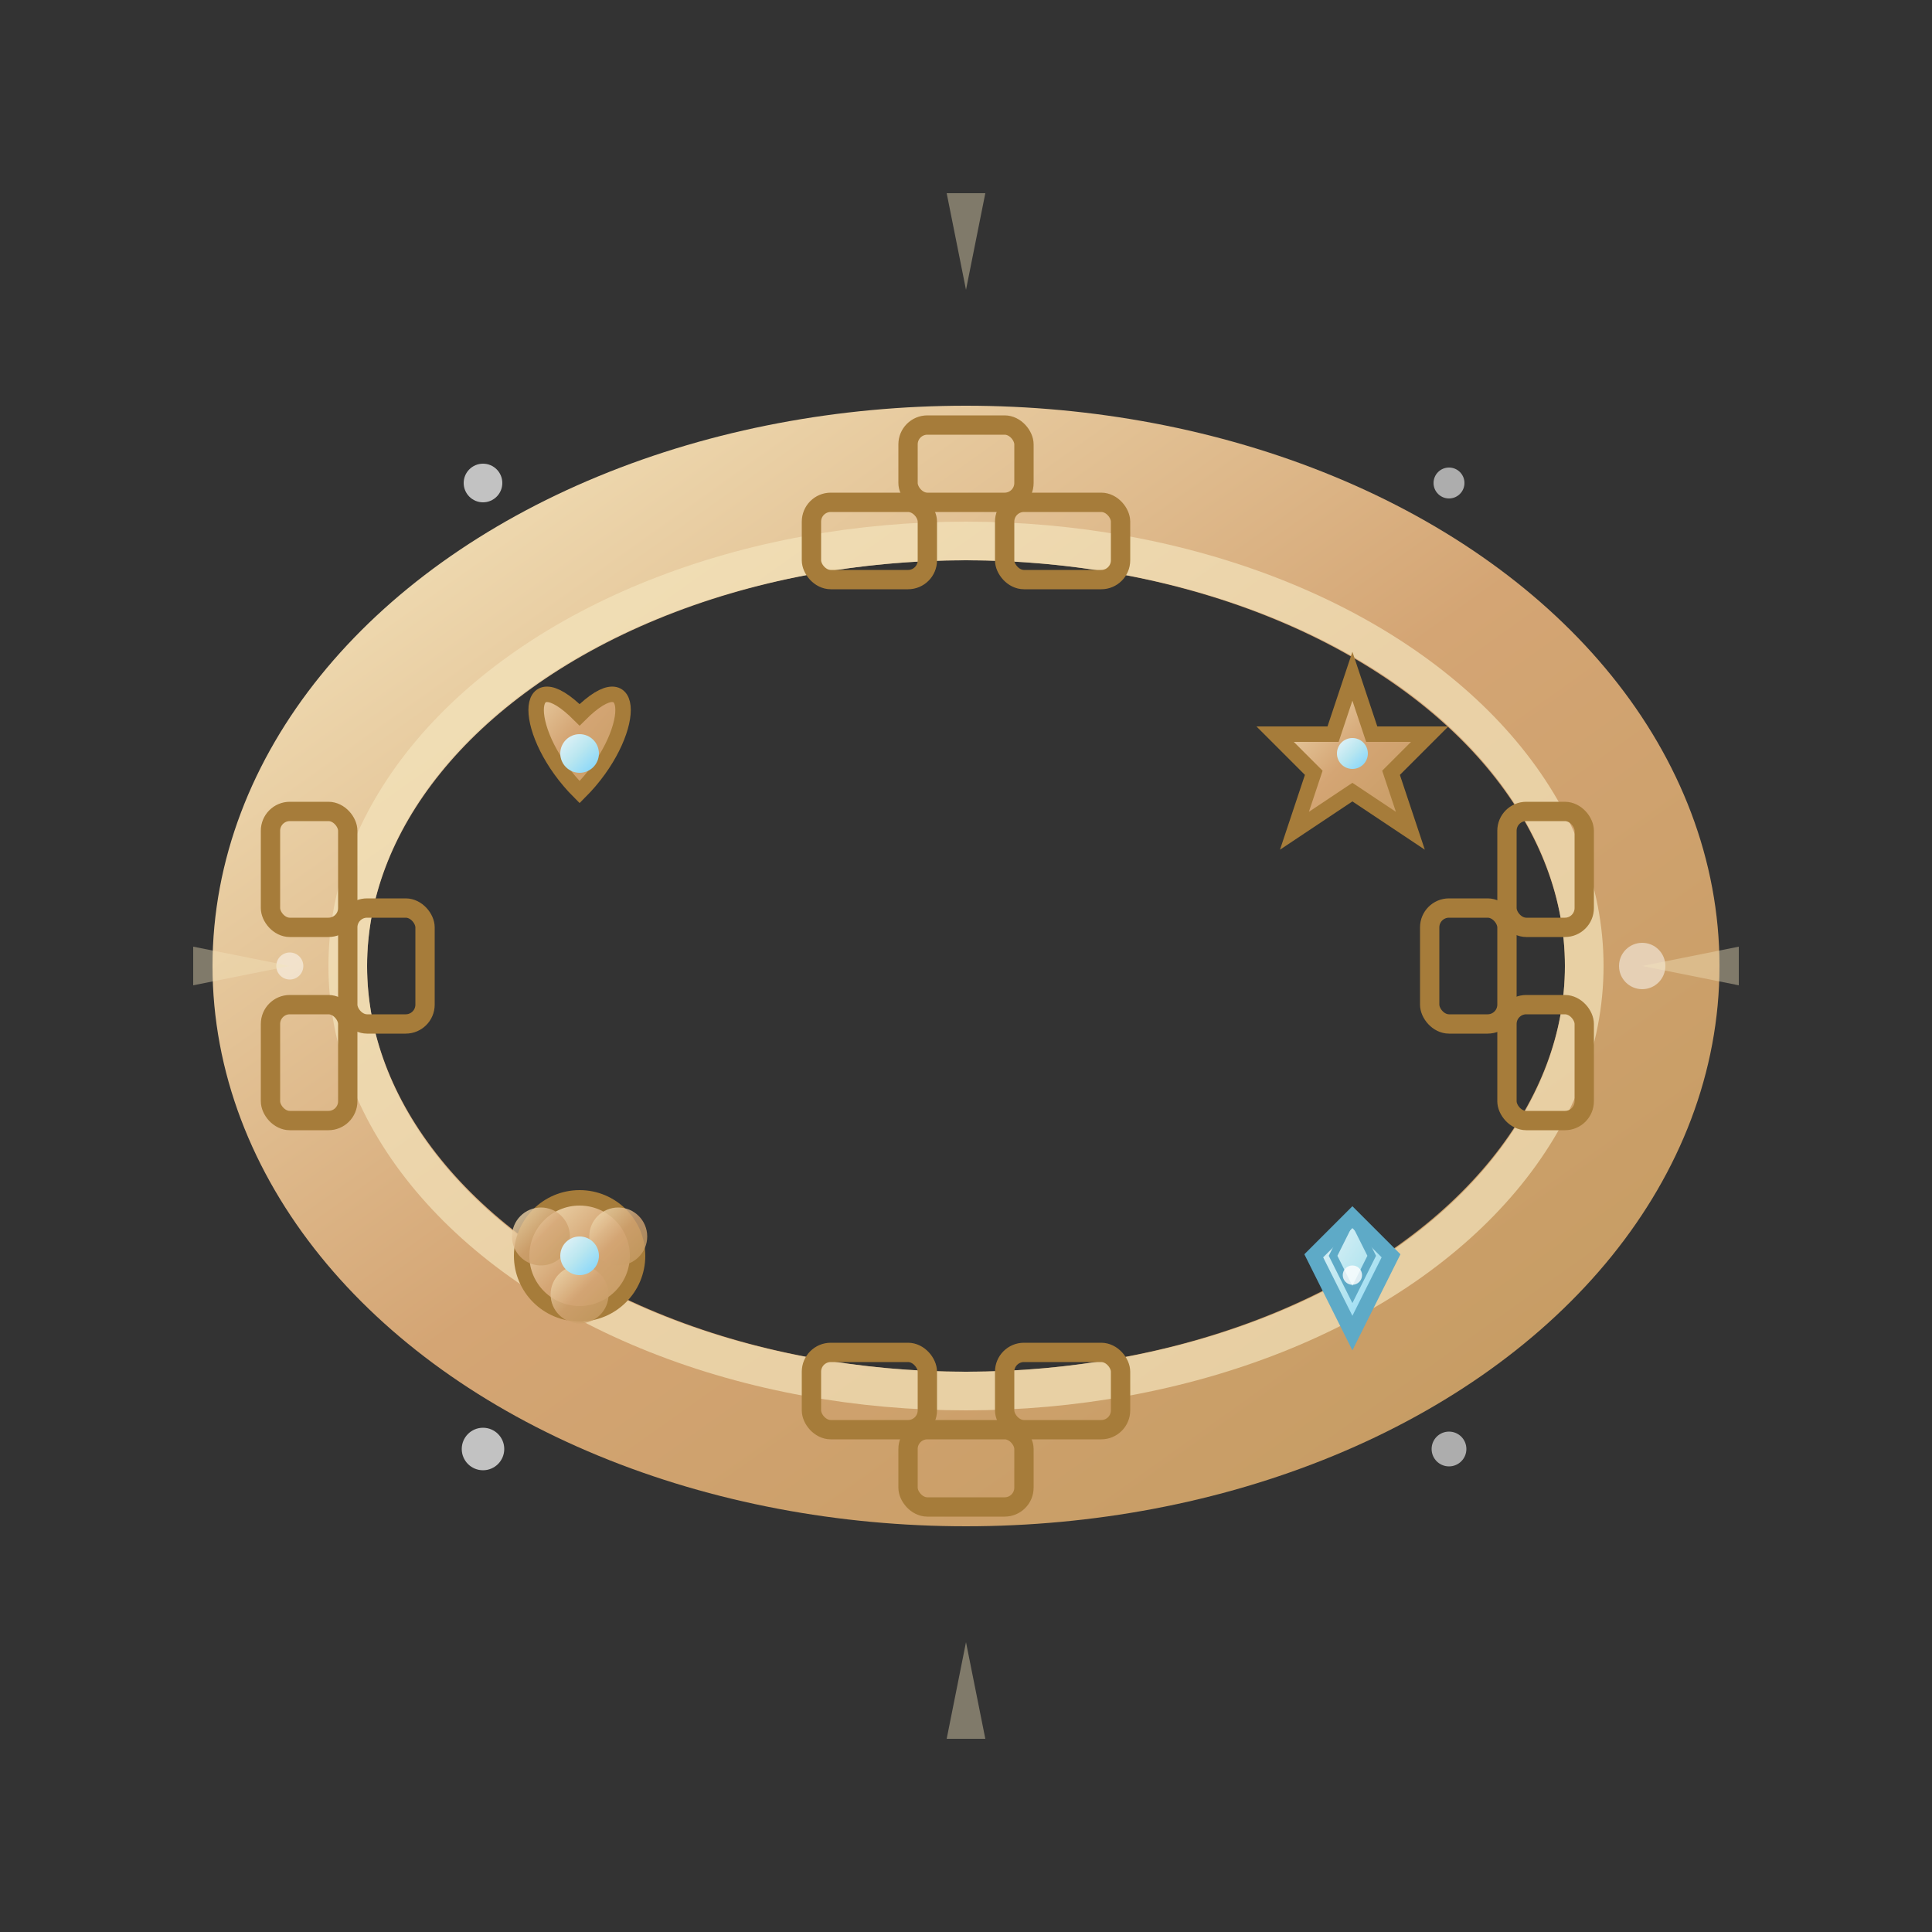 <svg xmlns="http://www.w3.org/2000/svg" viewBox="0 0 100 100" width="100" height="100">
  <rect x="0" y="0" width="100" height="100" fill="#333333" stroke="none"/>
  <defs>
    <linearGradient id="braceletGold" x1="0%" y1="0%" x2="100%" y2="100%">
      <stop offset="0%" style="stop-color:#F4E4BC;stop-opacity:1" />
      <stop offset="50%" style="stop-color:#D4A574;stop-opacity:1" />
      <stop offset="100%" style="stop-color:#C49B61;stop-opacity:1" />
    </linearGradient>
    <linearGradient id="gems" x1="0%" y1="0%" x2="100%" y2="100%">
      <stop offset="0%" style="stop-color:#E8F4F8;stop-opacity:1" />
      <stop offset="50%" style="stop-color:#B8E6F0;stop-opacity:1" />
      <stop offset="100%" style="stop-color:#7DD3FC;stop-opacity:1" />
    </linearGradient>
  </defs>
  
  <!-- Main bracelet band -->
  <ellipse cx="50" cy="50" rx="35" ry="25" 
           fill="none" stroke="url(#braceletGold)" stroke-width="8" stroke-linecap="round"/>
  
  <!-- Inner detail -->
  <ellipse cx="50" cy="50" rx="32" ry="22" 
           fill="none" stroke="#F4E4BC" stroke-width="2" opacity="0.7"/>
  
  <!-- Bracelet links -->
  <g stroke="#A67C3A" stroke-width="1" fill="none">
    <!-- Top links -->
    <rect x="47" y="22" width="6" height="4" rx="1"/>
    <rect x="42" y="26" width="6" height="4" rx="1"/>
    <rect x="52" y="26" width="6" height="4" rx="1"/>
    
    <!-- Right links -->
    <rect x="74" y="47" width="4" height="6" rx="1"/>
    <rect x="78" y="42" width="4" height="6" rx="1"/>
    <rect x="78" y="52" width="4" height="6" rx="1"/>
    
    <!-- Bottom links -->
    <rect x="47" y="74" width="6" height="4" rx="1"/>
    <rect x="42" y="70" width="6" height="4" rx="1"/>
    <rect x="52" y="70" width="6" height="4" rx="1"/>
    
    <!-- Left links -->
    <rect x="18" y="47" width="4" height="6" rx="1"/>
    <rect x="14" y="42" width="4" height="6" rx="1"/>
    <rect x="14" y="52" width="4" height="6" rx="1"/>
  </g>
  
  <!-- Decorative charms -->
  <!-- Heart charm -->
  <g transform="translate(30, 35)">
    <path d="M0 2 C-3 -1, -3 3, 0 6 C3 3, 3 -1, 0 2 Z" 
          fill="url(#braceletGold)" stroke="#A67C3A" stroke-width="0.8"/>
    <circle cx="0" cy="4" r="1" fill="url(#gems)"/>
  </g>
  
  <!-- Star charm -->
  <g transform="translate(70, 35)">
    <path d="M0 0 L1 3 L4 3 L2 5 L3 8 L0 6 L-3 8 L-2 5 L-4 3 L-1 3 Z" 
          fill="url(#braceletGold)" stroke="#A67C3A" stroke-width="0.8"/>
    <circle cx="0" cy="4" r="0.8" fill="url(#gems)"/>
  </g>
  
  <!-- Flower charm -->
  <g transform="translate(30, 65)">
    <circle cx="0" cy="0" r="3" fill="url(#braceletGold)" stroke="#A67C3A" stroke-width="0.8"/>
    <circle cx="-2" cy="-1" r="1.5" fill="url(#braceletGold)" opacity="0.8"/>
    <circle cx="2" cy="-1" r="1.5" fill="url(#braceletGold)" opacity="0.8"/>
    <circle cx="0" cy="2" r="1.5" fill="url(#braceletGold)" opacity="0.8"/>
    <circle cx="0" cy="0" r="1" fill="url(#gems)"/>
  </g>
  
  <!-- Diamond charm -->
  <g transform="translate(70, 65)">
    <path d="M0 -2 L2 0 L0 4 L-2 0 Z" 
          fill="url(#gems)" stroke="#5EAAC7" stroke-width="0.8"/>
    <path d="M0 -2 L1 0 L0 2 L-1 0 Z" 
          fill="none" stroke="#5EAAC7" stroke-width="0.4"/>
    <circle cx="0" cy="1" r="0.5" fill="#FFFFFF" opacity="0.8"/>
  </g>
  
  <!-- Sparkles around bracelet -->
  <circle cx="25" cy="25" r="1" fill="#FFFFFF" opacity="0.7"/>
  <circle cx="75" cy="25" r="0.8" fill="#FFFFFF" opacity="0.6"/>
  <circle cx="85" cy="50" r="1.2" fill="#FFFFFF" opacity="0.5"/>
  <circle cx="75" cy="75" r="0.9" fill="#FFFFFF" opacity="0.6"/>
  <circle cx="25" cy="75" r="1.1" fill="#FFFFFF" opacity="0.7"/>
  <circle cx="15" cy="50" r="0.7" fill="#FFFFFF" opacity="0.5"/>
  
  <!-- Light rays -->
  <path d="M50 15 L51 10 L49 10 Z" fill="#F4E4BC" opacity="0.4"/>
  <path d="M50 85 L51 90 L49 90 Z" fill="#F4E4BC" opacity="0.4"/>
  <path d="M85 50 L90 51 L90 49 Z" fill="#F4E4BC" opacity="0.4"/>
  <path d="M15 50 L10 51 L10 49 Z" fill="#F4E4BC" opacity="0.4"/>
</svg>
